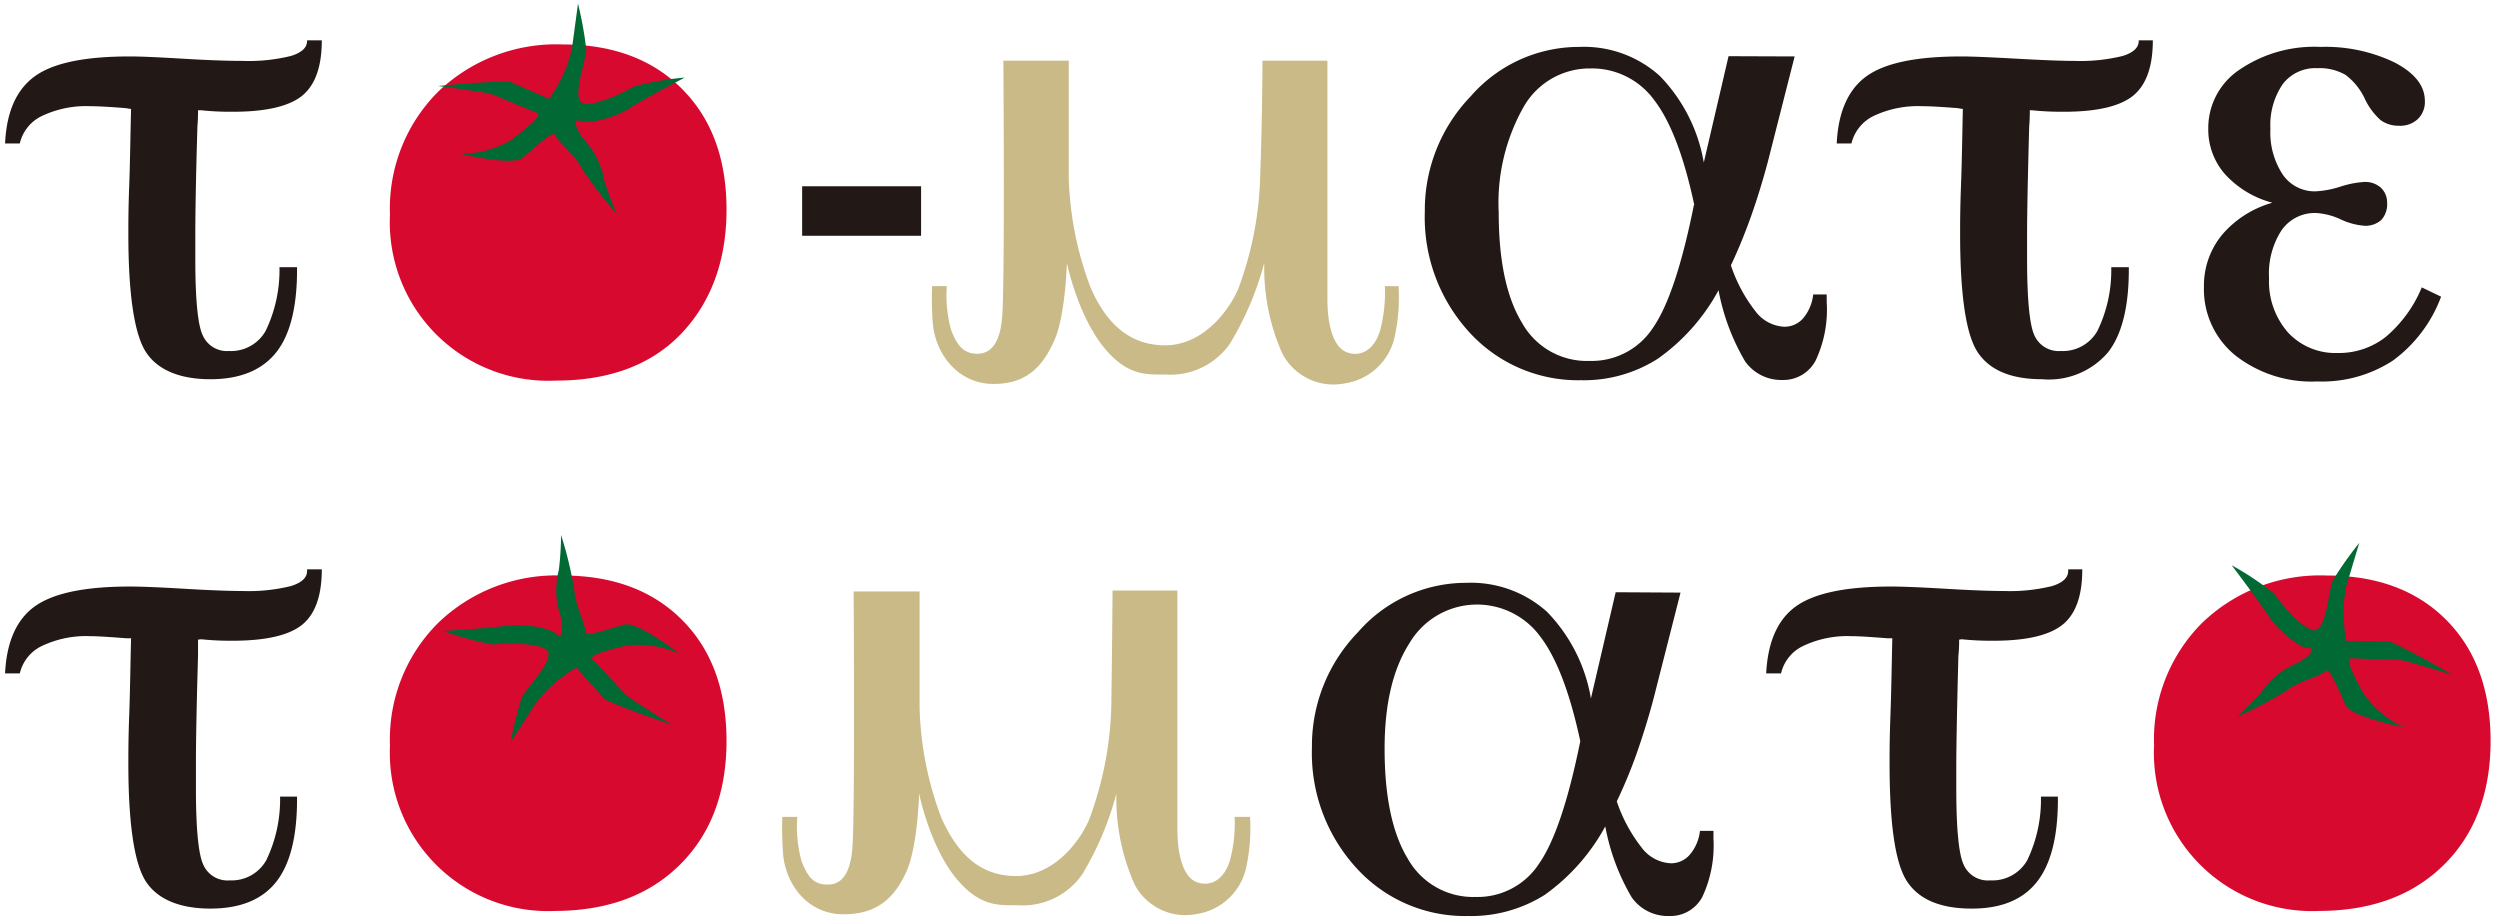 <svg xmlns="http://www.w3.org/2000/svg" viewBox="0 0 201.99 74.28"><defs><style>.cls-1{isolation:isolate;}.cls-2{fill:#221815;mix-blend-mode:multiply;}.cls-3{fill:#d7092f;}.cls-4{fill:#c9ba88;}.cls-5{fill:#006934;}</style></defs><title>tomato-logo</title><g class="cls-1"><g id="レイヤー_1" data-name="レイヤー 1"><path class="cls-2" d="M16,8.91c0,.3,0,.74-.05,1.31-.12,4.08-.17,7-.17,8.8v1.87q0,4.91.59,6.18a2.14,2.14,0,0,0,2.14,1.29,3.21,3.21,0,0,0,2.95-1.62,11.3,11.3,0,0,0,1.12-5.15H24v.22c0,3-.56,5.26-1.7,6.68S19.39,30.64,17,30.64s-4.19-.7-5.16-2.12-1.47-4.62-1.47-9.64c0-.76,0-2.05.07-3.87s.09-3.89.15-6.21a2.31,2.31,0,0,1-.39-.06c-1.39-.11-2.36-.16-2.9-.16a8.32,8.32,0,0,0-3.89.78,3.28,3.28,0,0,0-1.81,2.23H.41C.53,9,1.35,7.21,2.83,6.15s4-1.59,7.66-1.59c.93,0,2.4.07,4.41.19s3.58.17,4.67.17a14.22,14.22,0,0,0,3.94-.4c.87-.27,1.3-.67,1.3-1.21V3.26H26q0,3.17-1.58,4.47c-1.06.86-2.93,1.3-5.6,1.3-.55,0-1.4,0-2.56-.12Z"/><path class="cls-2" d="M74.42,19.05H64.81v-4h9.61Z"/><path class="cls-2" d="M145,4.56l-2.17,8.53c-.4,1.49-.84,2.94-1.34,4.35s-1.05,2.75-1.64,4a12.32,12.32,0,0,0,2,3.73,3.1,3.1,0,0,0,2.31,1.23,2,2,0,0,0,1.55-.71,3.59,3.59,0,0,0,.79-1.9h1.09v.61a9.65,9.65,0,0,1-.89,4.72A2.94,2.94,0,0,1,144,30.7a3.57,3.57,0,0,1-3-1.5,17.72,17.72,0,0,1-2.15-5.75A16.18,16.18,0,0,1,133.92,29a11.11,11.11,0,0,1-6.19,1.72,11.88,11.88,0,0,1-9-3.86,13.74,13.74,0,0,1-3.61-9.77,13.23,13.23,0,0,1,3.7-9.3,11.6,11.6,0,0,1,8.78-4,9.15,9.15,0,0,1,6.5,2.34,13.23,13.23,0,0,1,3.56,7l2-8.59Zm-8.11,12c-.83-3.91-1.91-6.74-3.22-8.45a6.22,6.22,0,0,0-5.16-2.58,6.14,6.14,0,0,0-5.42,3.13,15.76,15.76,0,0,0-2,8.51c0,3.89.63,6.85,1.88,8.91a6,6,0,0,0,5.47,3.08,5.91,5.91,0,0,0,5.13-2.7Q135.41,23.79,136.86,16.57Z"/><path class="cls-2" d="M164,8.91c0,.3,0,.74-.05,1.31-.11,4.08-.17,7-.17,8.8v1.87c0,3.27.2,5.33.58,6.18a2.15,2.15,0,0,0,2.15,1.29,3.21,3.21,0,0,0,2.95-1.62,11.17,11.17,0,0,0,1.12-5.15H172v.22c0,3-.57,5.26-1.7,6.68A6.28,6.28,0,0,1,165,30.64c-2.47,0-4.19-.7-5.17-2.12s-1.46-4.62-1.46-9.64c0-.76,0-2.05.07-3.87s.1-3.89.15-6.21a2.31,2.31,0,0,1-.39-.06c-1.39-.11-2.36-.16-2.9-.16a8.39,8.39,0,0,0-3.9.78,3.33,3.33,0,0,0-1.81,2.23H148.4c.12-2.56.94-4.38,2.42-5.44s4-1.59,7.66-1.59c.92,0,2.4.07,4.41.18s3.58.18,4.67.18a14.35,14.35,0,0,0,3.95-.4c.86-.27,1.29-.67,1.29-1.21V3.26h1.14q0,3.17-1.59,4.47c-1.06.86-2.92,1.3-5.6,1.3-.54,0-1.39,0-2.56-.12Z"/><path class="cls-2" d="M183.6,16.38a7.88,7.88,0,0,1-3.84-2.32,5.46,5.46,0,0,1-1.34-3.67,5.66,5.66,0,0,1,2.51-4.75,10.71,10.71,0,0,1,6.55-1.85,12.89,12.89,0,0,1,6,1.26c1.62.85,2.44,1.88,2.44,3.11a1.92,1.92,0,0,1-.57,1.46,2.06,2.06,0,0,1-1.49.54,2.48,2.48,0,0,1-1.51-.45,5.37,5.37,0,0,1-1.25-1.66,5.12,5.12,0,0,0-1.59-2,4.18,4.18,0,0,0-2.28-.54,3.31,3.31,0,0,0-2.79,1.28,5.86,5.86,0,0,0-1,3.62,6.17,6.17,0,0,0,1,3.7,3.13,3.13,0,0,0,2.65,1.35,7.77,7.77,0,0,0,2-.38,8,8,0,0,1,1.94-.38,1.9,1.9,0,0,1,1.34.47,1.64,1.64,0,0,1,.5,1.23,1.86,1.86,0,0,1-.47,1.37,1.9,1.9,0,0,1-1.37.47,5.49,5.49,0,0,1-1.9-.51,5.47,5.47,0,0,0-2-.52,3.27,3.27,0,0,0-2.8,1.41,6.46,6.46,0,0,0-1,3.86,6.25,6.25,0,0,0,1.52,4.37,5.21,5.21,0,0,0,4,1.67,6.12,6.12,0,0,0,3.91-1.3,10.48,10.48,0,0,0,2.91-4l1.56.75a11.22,11.22,0,0,1-3.89,5.16,10.48,10.48,0,0,1-6.11,1.69,10,10,0,0,1-6.63-2.11,6.88,6.88,0,0,1-2.53-5.54A6.46,6.46,0,0,1,179.51,19,8.27,8.27,0,0,1,183.6,16.38Z"/><path class="cls-2" d="M16,51.68C16,52,16,52.42,16,53c-.12,4.08-.17,7-.17,8.8v1.86q0,4.91.59,6.19a2.13,2.13,0,0,0,2.14,1.28,3.21,3.21,0,0,0,2.95-1.62,11.3,11.3,0,0,0,1.12-5.15H24v.23c0,3-.56,5.25-1.7,6.68S19.39,73.41,17,73.41s-4.19-.7-5.16-2.11-1.47-4.63-1.47-9.64c0-.76,0-2,.07-3.88s.09-3.89.15-6.21l-.39,0c-1.39-.11-2.36-.17-2.9-.17a8.32,8.32,0,0,0-3.89.78,3.28,3.28,0,0,0-1.81,2.23H.41c.12-2.56.94-4.38,2.42-5.43s4-1.59,7.66-1.59q1.39,0,4.41.18c2,.12,3.58.18,4.67.18a14.22,14.22,0,0,0,3.94-.4c.87-.27,1.3-.68,1.3-1.21V46H26q0,3.18-1.58,4.47t-5.6,1.3c-.55,0-1.4,0-2.56-.12Z"/><path class="cls-3" d="M45.46,46.5q6.07,0,9.65,3.59t3.59,9.76q0,6.27-3.75,10t-10.1,3.75A12.78,12.78,0,0,1,31.51,60.24a13.28,13.28,0,0,1,3.88-9.9A13.73,13.73,0,0,1,45.46,46.5Z"/><path class="cls-2" d="M135.78,47.88l-2.17,8.53c-.39,1.48-.84,2.93-1.33,4.34s-1.06,2.76-1.65,4a12.47,12.47,0,0,0,2,3.72A3.13,3.13,0,0,0,135,69.75a2,2,0,0,0,1.55-.72,3.56,3.56,0,0,0,.8-1.9h1.09v.61a9.8,9.8,0,0,1-.9,4.73,2.93,2.93,0,0,1-2.7,1.54,3.57,3.57,0,0,1-3-1.5,17.54,17.54,0,0,1-2.14-5.74,16.38,16.38,0,0,1-4.89,5.53,11.16,11.16,0,0,1-6.2,1.71,11.83,11.83,0,0,1-9-3.86,13.74,13.74,0,0,1-3.61-9.76,13.17,13.17,0,0,1,3.71-9.3,11.58,11.58,0,0,1,8.77-4,9.2,9.2,0,0,1,6.51,2.34,13.19,13.19,0,0,1,3.55,7l2-8.58Zm-8.1,12q-1.26-5.88-3.24-8.46a6.34,6.34,0,0,0-10.57.56q-2,3.13-2,8.51,0,5.82,1.88,8.9a6.05,6.05,0,0,0,5.47,3.08,5.92,5.92,0,0,0,5.13-2.69Q126.22,67.1,127.68,59.89Z"/><path class="cls-2" d="M158.29,51.68c0,.31,0,.74-.06,1.31q-.16,6.13-.17,8.81v1.86q0,4.91.59,6.19a2.13,2.13,0,0,0,2.14,1.28,3.24,3.24,0,0,0,3-1.62,11.32,11.32,0,0,0,1.11-5.15h1.37v.23q0,4.53-1.71,6.68t-5.26,2.14q-3.7,0-5.16-2.11c-1-1.42-1.47-4.63-1.47-9.64,0-.76,0-2,.07-3.88s.1-3.89.15-6.21l-.39,0c-1.39-.11-2.35-.17-2.89-.17a8.34,8.34,0,0,0-3.9.78,3.28,3.28,0,0,0-1.81,2.23h-1.2c.13-2.56.94-4.38,2.42-5.43s4-1.59,7.66-1.59c.93,0,2.4.06,4.42.18s3.57.18,4.67.18a14.27,14.27,0,0,0,3.94-.4c.86-.27,1.29-.68,1.29-1.21V46h1.14c0,2.12-.52,3.61-1.59,4.47s-2.92,1.3-5.59,1.3c-.54,0-1.4,0-2.56-.12Z"/><path class="cls-4" d="M75.31,23.12H76.5a10.43,10.43,0,0,0,.35,3.56c.52,1.33,1.05,1.89,2.11,1.9s1.82-.81,2-2.86c.24-2.24.11-20.82.11-20.82h5.28s0,7.08,0,9.39a27,27,0,0,0,1.76,8.93c1,2.31,2.72,4.67,6,4.68s5.35-3.13,5.94-4.57a28,28,0,0,0,1.77-9.14C102,9.25,102,4.9,102,4.9h5.25s0,17.23,0,19.27.45,3.84,1.54,4.28,2.34-.13,2.78-2a11.85,11.85,0,0,0,.32-3.33H113a15.19,15.19,0,0,1-.32,4.11,4.85,4.85,0,0,1-4,3.74,4.66,4.66,0,0,1-5.06-2.38,16.94,16.94,0,0,1-1.47-7.36,24.93,24.93,0,0,1-2.78,6.54,5.86,5.86,0,0,1-5.2,2.49c-1.52,0-2.92.1-4.68-1.84-2.37-2.61-3.29-7.19-3.29-7.19s-.11,4.23-1,6.24-2.16,3.59-5,3.55-4.66-2.46-4.84-5A26.06,26.06,0,0,1,75.31,23.12Z"/><path class="cls-4" d="M63.21,66h1.21a10.38,10.38,0,0,0,.34,3.57c.51,1.33,1,1.89,2.1,1.9s1.83-.82,2-2.87c.23-2.24.11-20.81.11-20.81H74.3v9.39a27,27,0,0,0,1.77,8.93c1.05,2.31,2.72,4.67,6,4.67s5.34-3.12,5.93-4.57A28.07,28.07,0,0,0,89.79,57c.07-4.94.1-9.29.1-9.29h5.24s0,17.23,0,19.27.44,3.84,1.53,4.28,2.34-.14,2.78-2A11.47,11.47,0,0,0,99.75,66H101a15.26,15.26,0,0,1-.32,4.12,4.84,4.84,0,0,1-4,3.73,4.64,4.64,0,0,1-5-2.37,17.05,17.05,0,0,1-1.48-7.37,24.78,24.78,0,0,1-2.77,6.55,5.86,5.86,0,0,1-5.2,2.48c-1.53,0-2.92.1-4.69-1.84-2.37-2.6-3.28-7.19-3.28-7.19s-.11,4.24-1,6.25S71,73.9,68.1,73.87s-4.67-2.47-4.84-5A27.91,27.91,0,0,1,63.21,66Z"/><path class="cls-5" d="M48.85,56.48c1,.57,5.45,2.08,5.45,2.08s-3.28-2-3.67-2.38-2.34-2.5-2.73-2.86.87-.71,2.71-1.16a8.09,8.09,0,0,1,4.27.65s-3.38-2.61-4.41-2.35-3.23,1.1-3.18.58-.83-2.2-.88-3.32a31.46,31.46,0,0,0-1.08-4.5,23.4,23.4,0,0,1-.18,2.84,6.51,6.51,0,0,0,.07,3.5c.33.87.24,2.3-.23,1.72s-2.86-.92-4.05-.73-5.11.43-5.11.43a23.34,23.34,0,0,0,4.06,1.1c.6-.09,4.3-.25,4.42.71s-1.82,2.84-2.16,3.59a30.76,30.76,0,0,0-.9,3.61l2-3.13.78-.92a12.48,12.48,0,0,1,2.53-2"/><path class="cls-3" d="M188,46.5q6.08,0,9.65,3.59t3.58,9.76q0,6.27-3.75,10t-10.1,3.75a12.78,12.78,0,0,1-13.34-13.37,13.32,13.32,0,0,1,3.88-9.9A13.74,13.74,0,0,1,188,46.5Z"/><path class="cls-5" d="M193,51.81c1.11.39,5.16,2.71,5.16,2.71s-3.69-1.13-4.21-1.19-3.43-.09-3.95-.15,0,1.12.92,2.79a8.06,8.06,0,0,0,3.3,2.79S190,57.94,189.54,57s-1.3-3.15-1.66-2.76-2.2.82-3.07,1.52a32.51,32.51,0,0,1-4.09,2.16,26.34,26.34,0,0,0,2-2,6.44,6.44,0,0,1,2.67-2.25c.88-.33,1.89-1.34,1.14-1.31s-2.58-1.54-3.22-2.56-3-4.13-3-4.13A23.52,23.52,0,0,1,183.78,48c.31.52,2.66,3.4,3.45,2.86s.92-3.24,1.27-4a30.58,30.58,0,0,1,2.12-3l-1.06,3.54-.18,1.19a12.56,12.56,0,0,0,.19,3.19"/><path class="cls-3" d="M45.46,3.59q6.07,0,9.65,3.6c2.39,2.4,3.59,5.64,3.59,9.75S57.45,24.46,55,27s-5.87,3.75-10.1,3.75A12.8,12.8,0,0,1,31.51,17.33a13.32,13.32,0,0,1,3.88-9.91A13.77,13.77,0,0,1,45.46,3.59Z"/><path class="cls-5" d="M41.21,6.61c-1.16-.1-5.82.34-5.82.34s3.83.49,4.33.66,3.16,1.33,3.65,1.49-.49,1-2,2.17a8.05,8.05,0,0,1-4.16,1.16s4.16,1,5,.33,2.49-2.32,2.66-1.83S46.54,12.6,47,13.59a31.38,31.38,0,0,0,2.82,3.67,26.48,26.48,0,0,1-1-2.67,6.44,6.44,0,0,0-1.49-3.15c-.67-.67-1.17-2-.5-1.67s3-.33,4-1,4.49-2.5,4.49-2.5A23.06,23.06,0,0,0,51.19,7c-.49.33-3.82,2-4.32,1.16s.5-3.33.5-4.16A30.07,30.07,0,0,0,46.7.29L46.2,4l-.33,1.16a12.61,12.61,0,0,1-1.5,2.83"/></g></g></svg>